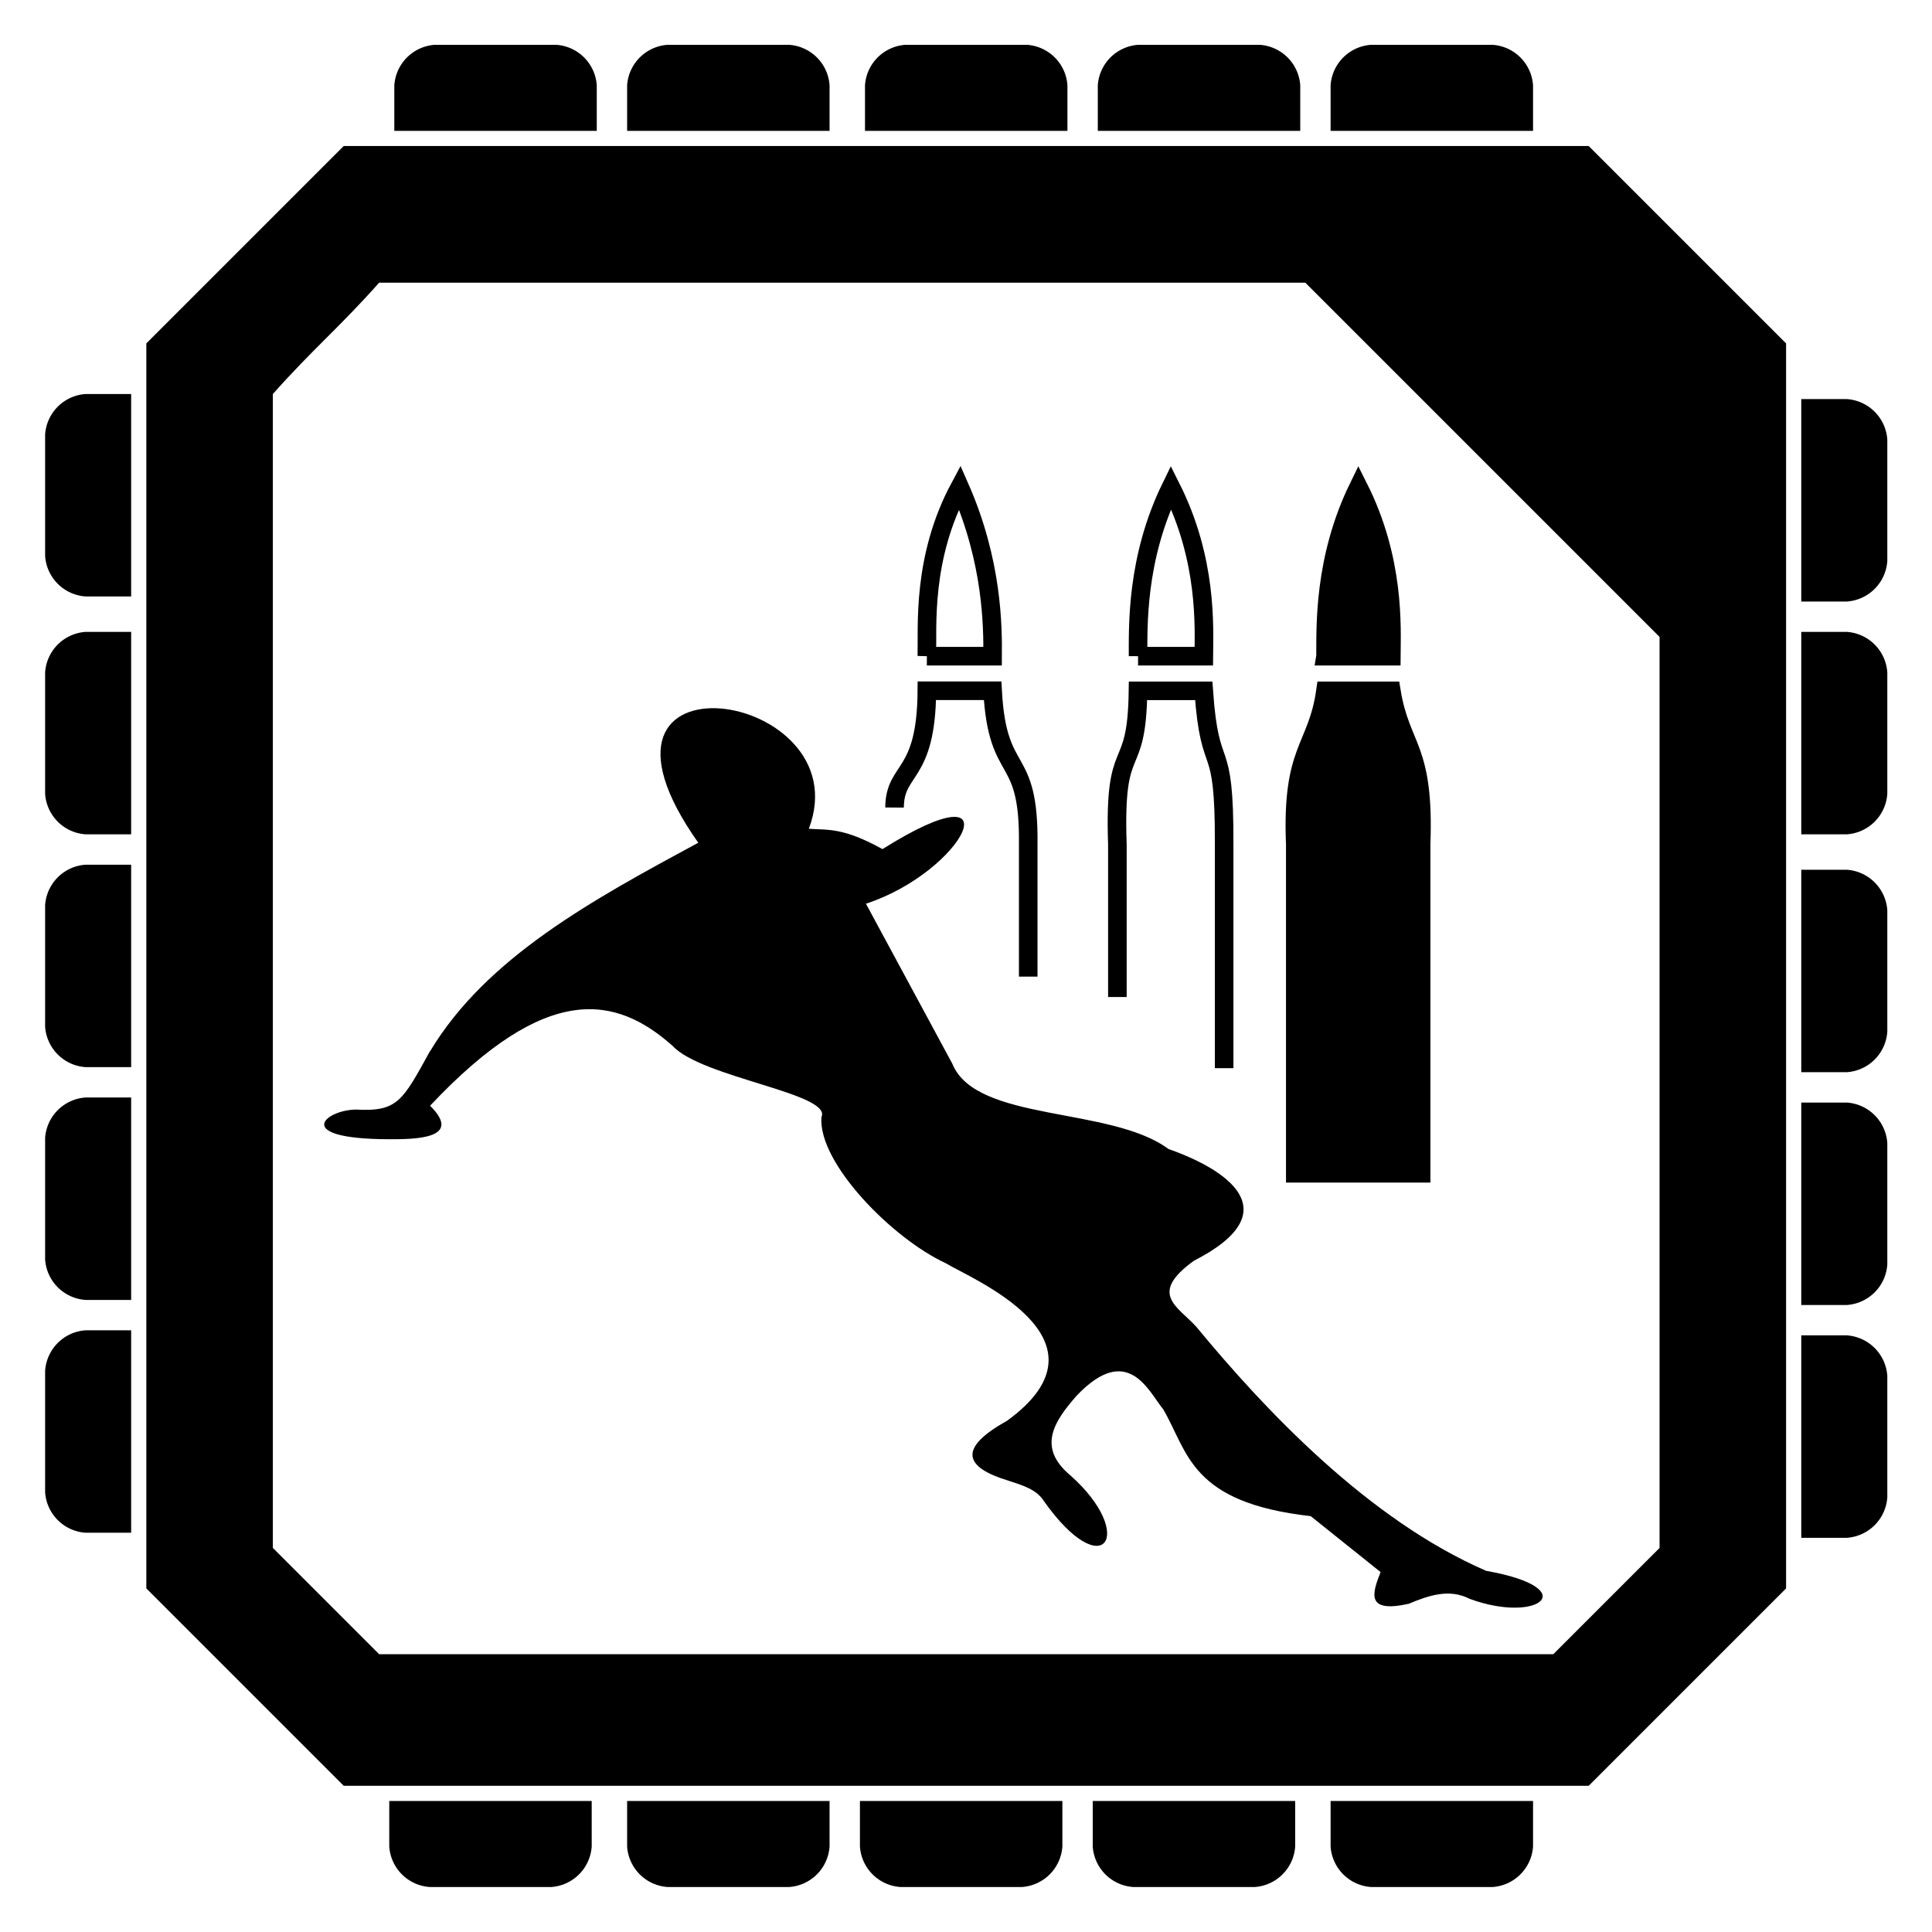 <?xml version="1.0" encoding="UTF-8" standalone="no"?>
<!-- Created with Inkscape (http://www.inkscape.org/) -->

<svg
   width="512"
   height="512"
   viewBox="0 0 135.467 135.467"
   version="1.1"
   id="svg5"
   inkscape:version="1.2.2 (732a01da63, 2022-12-09)"
   sodipodi:docname="Kinetic_Feeder.svg"
   xmlns:inkscape="http://www.inkscape.org/namespaces/inkscape"
   xmlns:sodipodi="http://sodipodi.sourceforge.net/DTD/sodipodi-0.dtd"
   xmlns="http://www.w3.org/2000/svg"
   xmlns:svg="http://www.w3.org/2000/svg">
  <sodipodi:namedview
     id="namedview7"
     pagecolor="#ffffff"
     bordercolor="#666666"
     borderopacity="1.0"
     inkscape:pageshadow="2"
     inkscape:pageopacity="0.0"
     inkscape:pagecheckerboard="0"
     inkscape:document-units="px"
     showgrid="false"
     units="px"
     width="512px"
     inkscape:zoom="1.2432572"
     inkscape:cx="42.227786"
     inkscape:cy="77.618693"
     inkscape:window-width="2560"
     inkscape:window-height="1361"
     inkscape:window-x="-9"
     inkscape:window-y="-9"
     inkscape:window-maximized="1"
     inkscape:current-layer="g10013"
     inkscape:showpageshadow="2"
     inkscape:deskcolor="#d1d1d1" />
  <defs
     id="defs2" />
  <g
     inkscape:label="Layer 1"
     inkscape:groupmode="layer"
     id="layer1">
    <g
       id="g10013"
       transform="translate(23.38,-0.205)">
      <g
         id="g17039"
         transform="matrix(4.915,0,0,4.915,-335.627,-809.928)"
         style="fill:#000000">
        <path
           style="fill:none;stroke:#000000;stroke-width:0.265px;stroke-linecap:butt;stroke-linejoin:miter;stroke-opacity:1"
           d="m 78.198,178.761 6.3e-5,-1.886 c 0.016,-1.368 -0.438,-0.901 -0.508,-2.192 l -0.938,2e-5 c -0.008,1.248 -0.457,1.092 -0.461,1.666"
           id="path419-0"
           sodipodi:nodetypes="ccccc" />
        <path
           style="fill:none;stroke:#000000;stroke-width:0.265px;stroke-linecap:butt;stroke-linejoin:miter;stroke-opacity:1"
           d="M 76.752,174.19 H 77.69 c 0.003,-0.42 0.001,-1.344 -0.469,-2.411 -0.543,1.012 -0.458,1.995 -0.469,2.411 z"
           id="path2069-3"
           sodipodi:nodetypes="cccc" />
        <g
           id="g1029"
           transform="matrix(0.722,0,0,0.722,64.173,165.468)"
           style="fill:#000000;fill-opacity:1">
          <path
             class="cls-1"
             d="M 30.8,2.3 H 6.2 L 2.3,6.2 v 24.6 l 3.9,3.9 h 24.6 l 3.9,-3.9 V 6.2 Z M 32.2,30 30.1,32.1 H 6.9 L 4.8,30 V 7.2 C 5.6,6.3 6.1,5.9 6.9,5 h 18.3 l 7,7 z"
             id="path8"
             style="fill:#000000;fill-opacity:1"
             transform="translate(-0.3,-0.3)" />
          <path
             class="cls-1"
             d="M 7.2,2 V 1.1 A 0.86,0.86 0 0 1 8,0.3 h 2.4 a 0.86,0.86 0 0 1 0.8,0.8 V 2 Z"
             transform="translate(-0.3,-0.3)"
             id="path10"
             style="fill:#000000;fill-opacity:1" />
          <path
             class="cls-1"
             d="M 11.8,2 V 1.1 A 0.86,0.86 0 0 1 12.6,0.3 H 15 a 0.86,0.86 0 0 1 0.8,0.8 V 2 Z"
             transform="translate(-0.3,-0.3)"
             id="path12"
             style="fill:#000000;fill-opacity:1" />
          <path
             class="cls-1"
             d="M 16.5,2 V 1.1 a 0.86,0.86 0 0 1 0.8,-0.8 h 2.4 a 0.86,0.86 0 0 1 0.8,0.8 V 2 Z"
             transform="translate(-0.3,-0.3)"
             id="path14"
             style="fill:#000000;fill-opacity:1" />
          <path
             class="cls-1"
             d="M 25.7,2 V 1.1 a 0.86,0.86 0 0 1 0.8,-0.8 h 2.4 a 0.86,0.86 0 0 1 0.8,0.8 V 2 Z"
             transform="translate(-0.3,-0.3)"
             id="path16"
             style="fill:#000000;fill-opacity:1" />
          <path
             class="cls-1"
             d="M 21.1,2 V 1.1 a 0.86,0.86 0 0 1 0.8,-0.8 h 2.4 a 0.86,0.86 0 0 1 0.8,0.8 V 2 Z"
             transform="translate(-0.3,-0.3)"
             id="path18"
             style="fill:#000000;fill-opacity:1" />
          <path
             class="cls-1"
             d="m 7.1,35 v 0.9 a 0.86,0.86 0 0 0 0.8,0.8 h 2.4 a 0.86,0.86 0 0 0 0.8,-0.8 V 35 Z"
             transform="translate(-0.3,-0.3)"
             id="path20"
             style="fill:#000000;fill-opacity:1" />
          <path
             class="cls-1"
             d="m 11.8,35 v 0.9 a 0.86,0.86 0 0 0 0.8,0.8 H 15 a 0.86,0.86 0 0 0 0.8,-0.8 V 35 Z"
             transform="translate(-0.3,-0.3)"
             id="path22"
             style="fill:#000000;fill-opacity:1" />
          <path
             class="cls-1"
             d="m 16.4,35 v 0.9 a 0.86,0.86 0 0 0 0.8,0.8 h 2.4 a 0.86,0.86 0 0 0 0.8,-0.8 V 35 Z"
             transform="translate(-0.3,-0.3)"
             id="path24"
             style="fill:#000000;fill-opacity:1" />
          <path
             class="cls-1"
             d="m 25.7,35 v 0.9 a 0.86,0.86 0 0 0 0.8,0.8 h 2.4 a 0.86,0.86 0 0 0 0.8,-0.8 V 35 Z"
             transform="translate(-0.3,-0.3)"
             id="path26"
             style="fill:#000000;fill-opacity:1" />
          <path
             class="cls-1"
             d="m 21,35 v 0.9 a 0.86,0.86 0 0 0 0.8,0.8 h 2.4 A 0.86,0.86 0 0 0 25,35.9 V 35 Z"
             transform="translate(-0.3,-0.3)"
             id="path28"
             style="fill:#000000;fill-opacity:1" />
          <path
             class="cls-1"
             d="M 2,29.7 H 1.1 A 0.86,0.86 0 0 1 0.3,28.9 V 26.5 A 0.86,0.86 0 0 1 1.1,25.7 H 2 Z"
             transform="translate(-0.3,-0.3)"
             id="path30"
             style="fill:#000000;fill-opacity:1" />
          <path
             class="cls-1"
             d="M 2,25.1 H 1.1 A 0.86,0.86 0 0 1 0.3,24.3 V 21.9 A 0.86,0.86 0 0 1 1.1,21.1 H 2 Z"
             transform="translate(-0.3,-0.3)"
             id="path32"
             style="fill:#000000;fill-opacity:1" />
          <path
             class="cls-1"
             d="M 2,20.5 H 1.1 A 0.86,0.86 0 0 1 0.3,19.7 V 17.3 A 0.86,0.86 0 0 1 1.1,16.5 H 2 Z"
             transform="translate(-0.3,-0.3)"
             id="path34"
             style="fill:#000000;fill-opacity:1" />
          <path
             class="cls-1"
             d="M 2,11.2 H 1.1 A 0.86,0.86 0 0 1 0.3,10.4 V 8 A 0.86,0.86 0 0 1 1.1,7.2 H 2 Z"
             transform="translate(-0.3,-0.3)"
             id="path36"
             style="fill:#000000;fill-opacity:1" />
          <path
             class="cls-1"
             d="M 2,15.9 H 1.1 A 0.86,0.86 0 0 1 0.3,15.1 V 12.7 A 0.86,0.86 0 0 1 1.1,11.9 H 2 Z"
             transform="translate(-0.3,-0.3)"
             id="path38"
             style="fill:#000000;fill-opacity:1" />
          <path
             class="cls-1"
             d="m 35,29.8 h 0.9 A 0.86,0.86 0 0 0 36.7,29 V 26.6 A 0.86,0.86 0 0 0 35.9,25.8 H 35 Z"
             transform="translate(-0.3,-0.3)"
             id="path40"
             style="fill:#000000;fill-opacity:1" />
          <path
             class="cls-1"
             d="m 35,25.2 h 0.9 a 0.86,0.86 0 0 0 0.8,-0.8 V 22 A 0.86,0.86 0 0 0 35.9,21.2 H 35 Z"
             transform="translate(-0.3,-0.3)"
             id="path42"
             style="fill:#000000;fill-opacity:1" />
          <path
             class="cls-1"
             d="m 35,20.6 h 0.9 a 0.86,0.86 0 0 0 0.8,-0.8 V 17.4 A 0.86,0.86 0 0 0 35.9,16.6 H 35 Z"
             transform="translate(-0.3,-0.3)"
             id="path44"
             style="fill:#000000;fill-opacity:1" />
          <path
             class="cls-1"
             d="m 35,11.3 h 0.9 a 0.86,0.86 0 0 0 0.8,-0.8 V 8.1 A 0.86,0.86 0 0 0 35.9,7.3 H 35 Z"
             transform="translate(-0.3,-0.3)"
             id="path46"
             style="fill:#000000;fill-opacity:1" />
          <path
             class="cls-1"
             d="m 35,15.9 h 0.9 a 0.86,0.86 0 0 0 0.8,-0.8 V 12.7 A 0.86,0.86 0 0 0 35.9,11.9 H 35 Z"
             transform="translate(-0.3,-0.3)"
             id="path48"
             style="fill:#000000;fill-opacity:1" />
        </g>
        <path
           style="fill:none;stroke:#000000;stroke-width:0.265px;stroke-linecap:butt;stroke-linejoin:miter;stroke-opacity:1"
           d="m 80.993,180.067 6.3e-5,-3.191 c 0.006,-1.594 -0.202,-0.917 -0.291,-2.192 h -0.938 c -0.016,1.268 -0.348,0.635 -0.294,2.192 v 2.176"
           id="path419"
           sodipodi:nodetypes="cccccc" />
        <path
           style="fill:none;stroke:#000000;stroke-width:0.265px;stroke-linecap:butt;stroke-linejoin:miter;stroke-opacity:1"
           d="m 79.765,174.19 h 0.938 c 0.003,-0.42 0.053,-1.375 -0.469,-2.411 -0.501,1.026 -0.467,1.999 -0.469,2.411 z"
           id="path2069"
           sodipodi:nodetypes="cccc" />
        <path
           style="fill:#000000;fill-opacity:1;stroke:#000000;stroke-width:0.265px;stroke-linecap:butt;stroke-linejoin:miter;stroke-opacity:1"
           d="m 82.44,174.684 h 0.938 c 0.136,0.837 0.477,0.784 0.425,2.192 v 4.691 h -1.795 v -4.691 c -0.057,-1.378 0.311,-1.355 0.431,-2.192 z"
           id="path3819"
           sodipodi:nodetypes="ccccccc" />
        <path
           style="fill:#000000;fill-opacity:1;stroke:none;stroke-width:0.265px;stroke-linecap:butt;stroke-linejoin:miter;stroke-opacity:1"
           d="m 69.664,179.824 c -0.391,0.708 -0.46,0.866 -1.051,0.834 -0.442,4.4e-4 -0.934,0.418 0.458,0.423 0.37,0.001 1.073,-0.002 0.594,-0.478 1.671,-1.776 2.655,-1.569 3.462,-0.852 0.416,0.452 2.282,0.678 2.121,1.015 -0.049,0.653 1.008,1.73 1.776,2.085 0.34,0.211 2.483,1.079 0.87,2.248 -0.709,0.394 -0.604,0.663 0.018,0.852 0.201,0.065 0.406,0.126 0.508,0.29 0.858,1.213 1.329,0.48 0.381,-0.363 -0.483,-0.402 -0.233,-0.774 0.091,-1.142 0.732,-0.764 1.023,-0.054 1.233,0.199 0.357,0.614 0.384,1.33 2.103,1.523 l 0.997,0.798 c -0.117,0.299 -0.22,0.589 0.399,0.453 0.29,-0.121 0.58,-0.22 0.87,-0.072 0.983,0.365 1.639,-0.15 0.236,-0.399 -1.687,-0.732 -3.166,-2.308 -4.133,-3.48 -0.266,-0.295 -0.691,-0.468 -0.036,-0.943 1.38,-0.706 0.46,-1.307 -0.363,-1.595 -0.822,-0.611 -2.743,-0.379 -3.082,-1.215 l -1.233,-2.284 c 1.398,-0.456 2.181,-1.999 0.236,-0.779 -0.567,-0.313 -0.778,-0.27 -1.051,-0.29 0.756,-1.991 -3.595,-2.652 -1.577,0.199 -1.512,0.817 -3.021,1.637 -3.825,2.973 z"
           id="path5032"
           sodipodi:nodetypes="ccscccccccccccccccccccccccc" />
        <path
           style="fill:#000000;fill-opacity:1;stroke:#000000;stroke-width:0.265px;stroke-linecap:butt;stroke-linejoin:miter;stroke-opacity:1"
           d="m 82.44,174.19 0.938,-2.6e-4 c 0.003,-0.42 0.053,-1.375 -0.469,-2.411 -0.501,1.026 -0.467,1.999 -0.469,2.411 z"
           id="path2069-2"
           sodipodi:nodetypes="cccc" />
      </g>
    </g>
  </g>
</svg>
